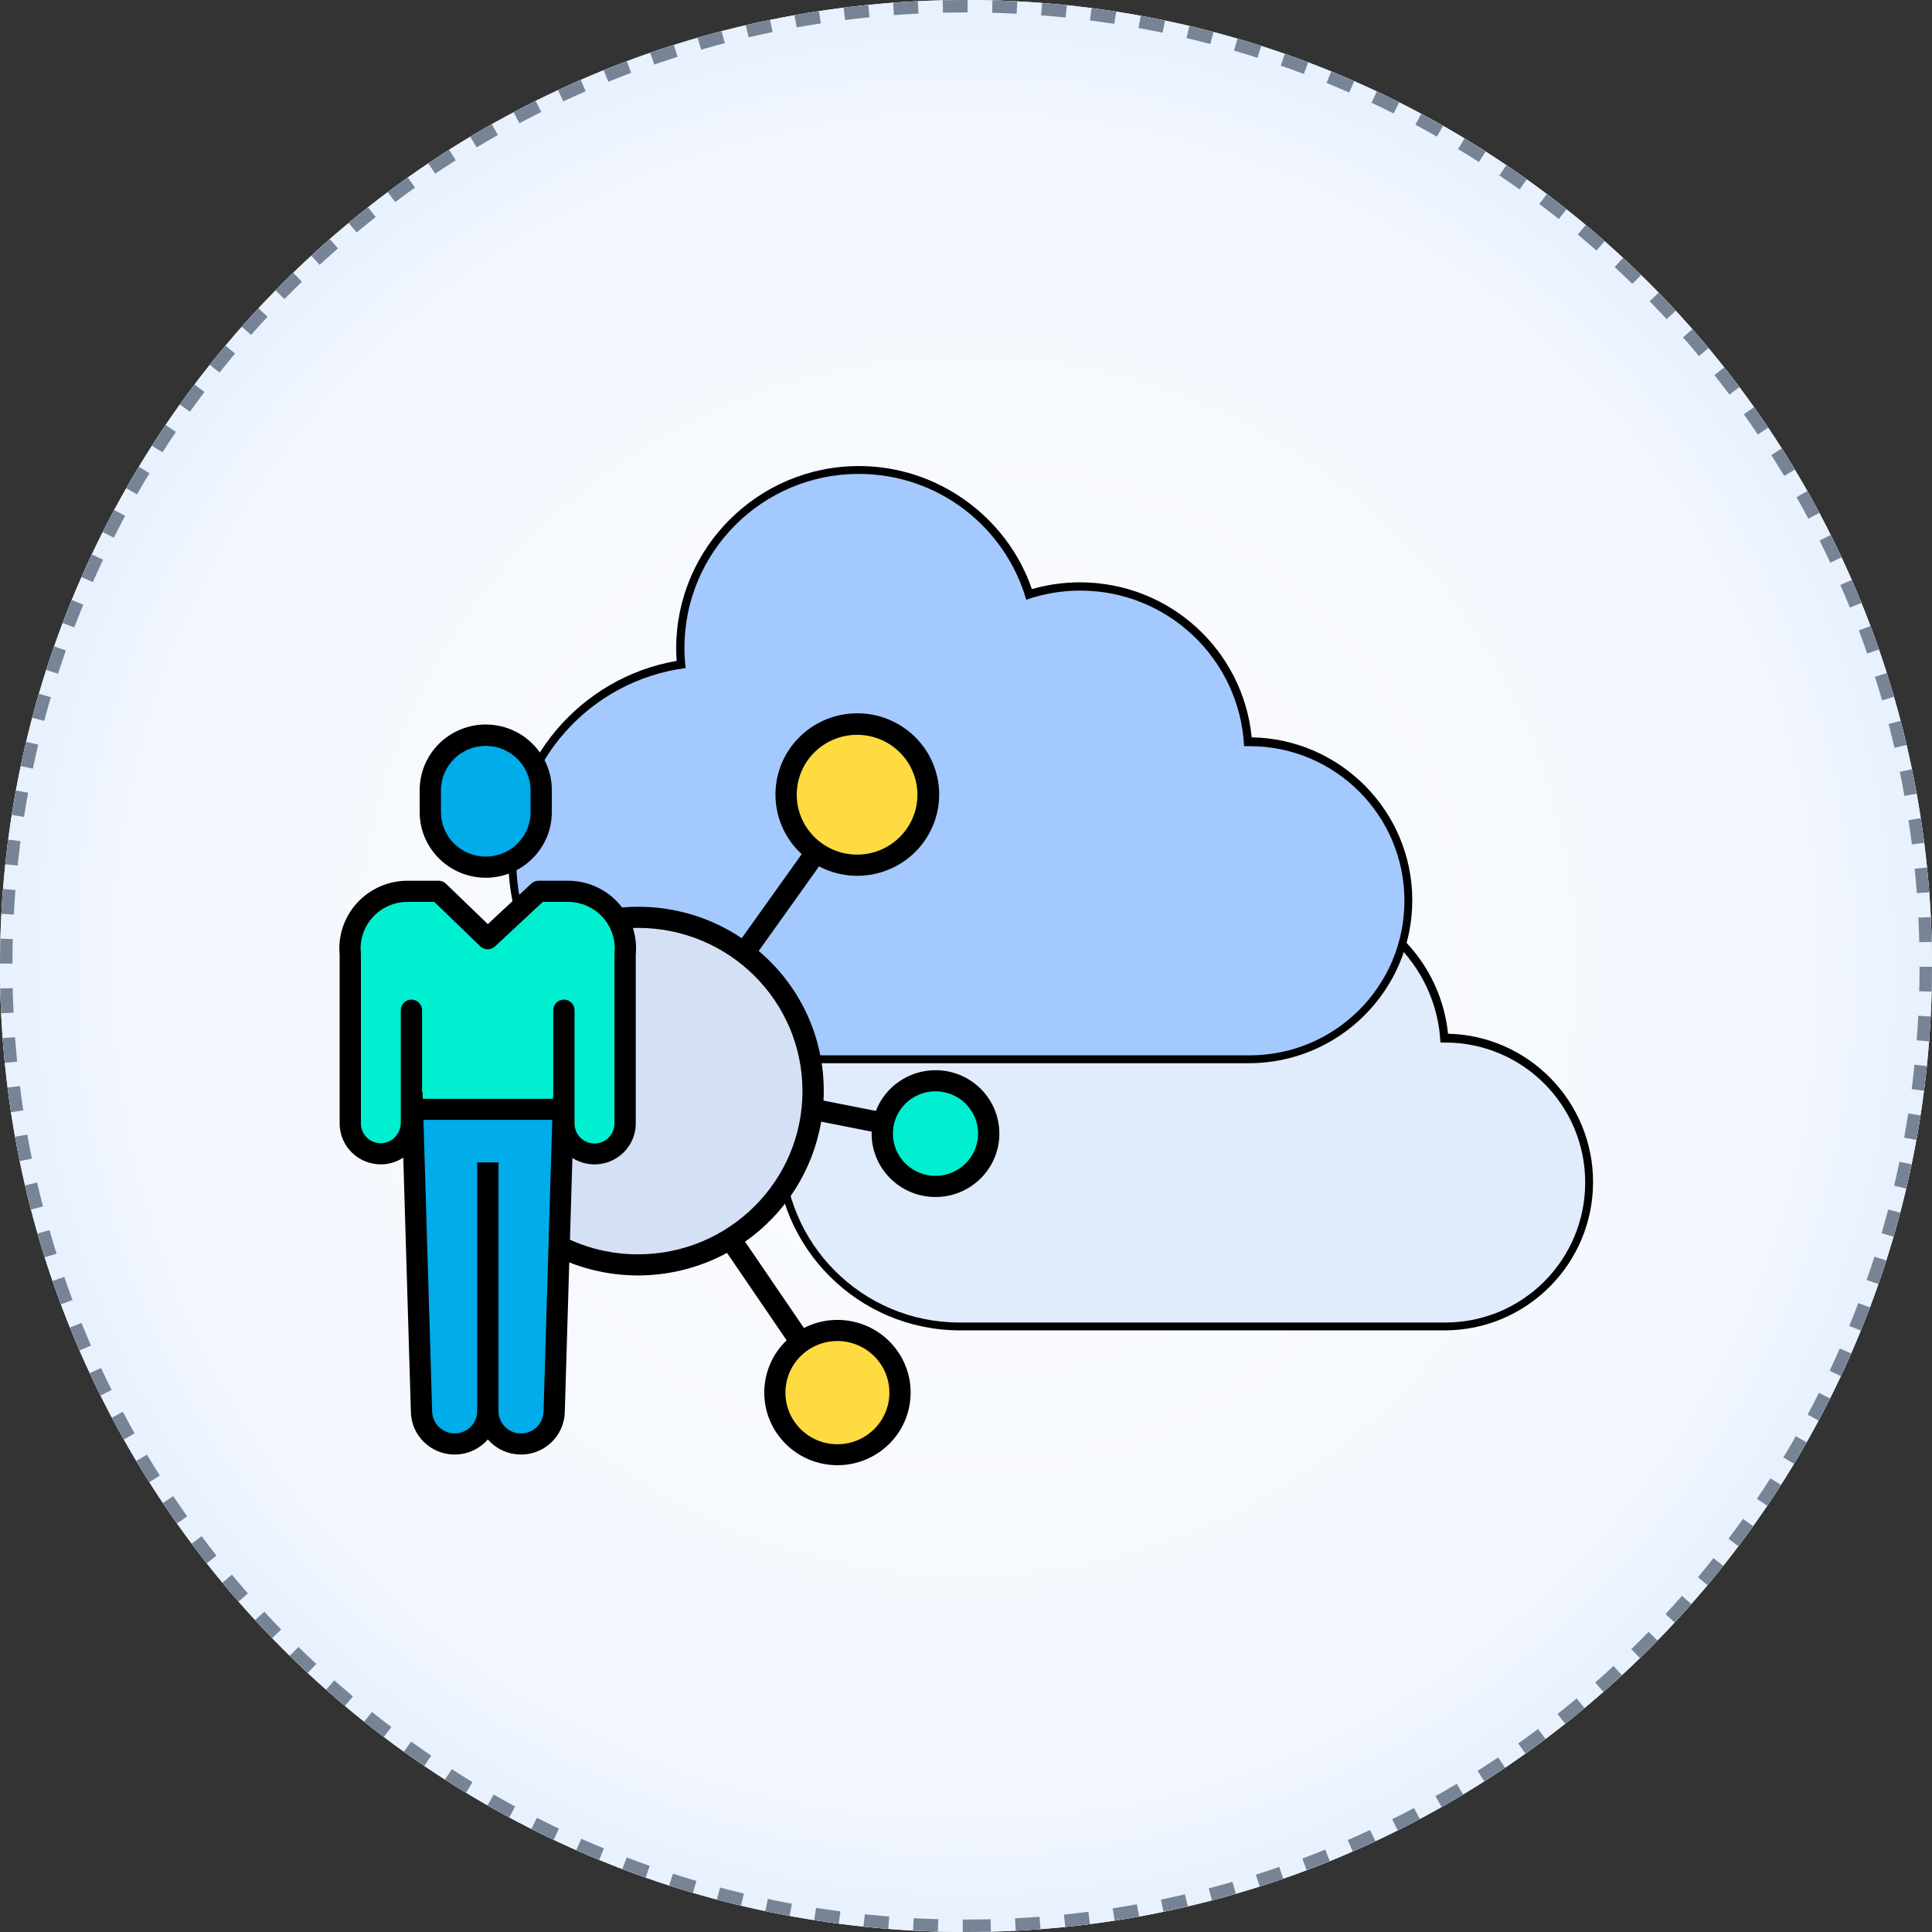 <?xml version="1.0" encoding="utf-8"?>
<svg width="155.398px" height="155.398px" viewBox="0 0 155.398 155.398" version="1.1" xmlns:xlink="http://www.w3.org/1999/xlink" xmlns="http://www.w3.org/2000/svg">
  <rect x="0" y="0" width="155.398" height="155.398" fill="#333333" stroke="none"/>
  <defs>
    <radialGradient gradientUnits="objectBoundingBox" cx="50%" cy="50%" fx="50%" fy="50%" r="64.584%" gradientTransform="translate(0.5,0.5),rotate(77.562),translate(-0.5,-0.5)" id="gradient_1">
      <stop offset="0%" stop-color="#FFFFFF" />
      <stop offset="0%" stop-color="#FCFDFE" />
      <stop offset="68.543%" stop-color="#F3F7FE" />
      <stop offset="100%" stop-color="#D1E3FF" />
    </radialGradient>
    <path d="M77.699 155.398C120.611 155.398 155.398 120.611 155.398 77.699C155.398 34.787 120.611 0 77.699 0C34.787 0 0 34.787 0 77.699C0 120.611 34.787 155.398 77.699 155.398Z" id="path_1" />
    <clipPath id="clip_1">
      <use xlink:href="#path_1" />
    </clipPath>
  </defs>
  <g id="Group">
    <path d="M77.699 155.398C120.611 155.398 155.398 120.611 155.398 77.699C155.398 34.787 120.611 0 77.699 0C34.787 0 0 34.787 0 77.699C0 120.611 34.787 155.398 77.699 155.398Z" id="Oval-9" fill="#FBFBFB" fill-rule="evenodd" stroke="none" />
    <g id="Oval-10">
      <use stroke="none" fill="url(#gradient_1)" xlink:href="#path_1" fill-rule="evenodd" />
      <g clip-path="url(#clip_1)">
        <use xlink:href="#path_1" fill="none" stroke="#768496" stroke-width="2" stroke-linejoin="round" stroke-dasharray="2 2" />
      </g>
    </g>
    <path d="M116.204 107.006L77.213 107.006C69.039 107.006 62.388 100.356 62.388 92.181C62.388 84.995 67.588 78.841 74.594 77.592C74.575 77.301 74.565 77.016 74.565 76.738C74.565 69.382 80.549 63.398 87.905 63.398C93.571 63.398 98.648 67.04 100.499 72.341C101.618 72.023 102.774 71.862 103.943 71.862C110.437 71.862 115.814 76.766 116.472 83.147C122.927 83.29 128.135 88.586 128.135 95.075C128.135 101.654 122.783 107.006 116.204 107.006L116.204 107.006ZM87.905 64.834C81.341 64.834 76 70.174 76 76.738C76 77.185 76.027 77.636 76.083 78.116C76.127 78.505 75.851 78.859 75.462 78.91C68.827 79.776 63.824 85.482 63.824 92.181C63.824 99.564 69.83 105.57 77.213 105.57L116.204 105.57C121.991 105.57 126.699 100.862 126.699 95.075C126.699 89.287 121.991 84.579 116.204 84.579L115.807 84.579C115.424 84.579 115.109 84.279 115.09 83.897C114.795 77.953 109.899 73.297 103.943 73.297C102.689 73.297 101.453 73.506 100.269 73.918C100.083 73.983 99.878 73.969 99.703 73.878C99.528 73.787 99.397 73.629 99.343 73.439C97.884 68.373 93.181 64.834 87.905 64.834Z" id="Shape" fill="#000000" fill-rule="evenodd" stroke="none" />
    <path d="M116.26 83.857L115.862 83.857C115.549 77.548 110.343 72.529 103.966 72.529C102.592 72.529 101.274 72.764 100.046 73.193C98.525 67.902 93.658 64.03 87.885 64.03C80.896 64.03 75.23 69.704 75.23 76.703C75.23 77.2 75.261 77.688 75.317 78.17C68.379 79.077 63.021 85.015 63.021 92.21C63.021 100.032 69.354 106.374 77.165 106.374L116.26 106.374C122.47 106.374 127.503 101.333 127.503 95.115C127.503 88.897 122.469 83.857 116.26 83.857L116.26 83.857Z" id="Path" fill="#E0EBFC" stroke="none" />
    <path d="M100.452 85.518L57.245 85.518C48.229 85.518 40.894 78.204 40.894 69.214C40.894 61.288 46.664 54.504 54.425 53.157C54.4 52.814 54.388 52.478 54.388 52.149C54.388 44.064 60.984 37.486 69.092 37.486C75.363 37.486 80.978 41.521 82.999 47.386C84.255 47.023 85.551 46.839 86.864 46.839C94.043 46.839 99.985 52.263 100.678 59.307C107.821 59.428 113.595 65.26 113.595 72.411C113.595 79.639 107.699 85.518 100.452 85.518ZM69.093 38.917C61.776 38.917 55.823 44.853 55.823 52.149C55.823 52.641 55.854 53.156 55.915 53.681C55.96 54.069 55.684 54.422 55.295 54.472C47.903 55.435 42.33 61.773 42.33 69.214C42.33 77.415 49.02 84.087 57.245 84.087L100.452 84.087C106.908 84.087 112.16 78.85 112.16 72.412C112.16 65.975 106.908 60.737 100.452 60.737L100.012 60.737C99.629 60.737 99.314 60.438 99.296 60.057C98.967 53.448 93.506 48.271 86.864 48.271C85.466 48.271 84.088 48.503 82.768 48.962C82.582 49.026 82.377 49.012 82.202 48.922C82.027 48.831 81.897 48.673 81.842 48.484C80.216 42.851 74.974 38.917 69.093 38.917Z" id="Shape" fill="#000000" fill-rule="evenodd" stroke="none" />
    <path d="M100.508 60.016L100.066 60.016C99.72 53.048 93.952 47.504 86.887 47.504C85.365 47.504 83.904 47.765 82.544 48.238C80.86 42.394 75.468 38.118 69.073 38.118C61.329 38.118 55.052 44.385 55.052 52.115C55.052 52.663 55.087 53.203 55.148 53.735C47.463 54.737 41.527 61.295 41.527 69.242C41.527 77.882 48.542 84.886 57.197 84.886L100.508 84.886C107.386 84.886 112.963 79.319 112.963 72.451C112.963 65.583 107.387 60.016 100.508 60.016Z" id="Path" fill="#A4C9FF" stroke="none" />
    <path d="M43.62 63.556L43.62 65.26C43.62 67.613 41.637 69.52 39.19 69.52C36.743 69.52 34.76 67.613 34.76 65.26L34.76 63.556C34.76 61.203 36.743 59.296 39.19 59.296C41.637 59.296 43.62 61.203 43.62 63.556Z" id="Path" fill="#00ACEA" stroke="none" />
    <path d="M38.85 113.865C38.851 115.328 37.672 116.521 36.2 116.548C34.728 116.574 33.506 115.424 33.454 113.962L32.715 89.285L44.984 89.285L44.649 100.493L44.246 113.962C44.193 115.424 42.971 116.574 41.5 116.547C40.029 116.52 38.85 115.328 38.85 113.865Z" id="Path" fill="#00ACEA" stroke="none" />
    <path d="M45.413 88.174L45.385 88.174L45.356 89.116L33.048 89.116L33.007 87.762L32.964 87.762L32.964 90.18C32.964 91.532 31.874 92.677 30.494 92.693C29.827 92.701 29.184 92.446 28.71 91.987C28.236 91.528 27.968 90.902 27.968 90.249L27.968 76.632C27.834 75.337 28.267 74.047 29.159 73.081C30.051 72.115 31.319 71.564 32.65 71.565L35.178 71.565L39.19 75.383L43.348 71.565L45.733 71.565C47.063 71.565 48.331 72.116 49.222 73.081C50.114 74.047 50.547 75.337 50.412 76.632L50.412 90.247C50.412 91.598 49.293 92.693 47.913 92.693C46.532 92.693 45.413 91.598 45.413 90.247L45.413 88.174Z" id="Path" fill="#00EFD1" stroke="none" />
    <path d="M59.892 76.474C65.657 80.84 67.137 88.831 63.313 94.943C59.489 101.055 51.61 103.291 45.102 100.112L44.984 100.109L45.315 89.048L45.343 88.107L45.37 88.107L45.37 90.178C45.37 91.528 46.474 92.622 47.835 92.622C49.196 92.622 50.3 91.528 50.3 90.178L50.3 76.577C50.404 75.576 50.172 74.569 49.641 73.711C50.205 73.644 50.773 73.609 51.341 73.609C54.432 73.605 57.437 74.612 59.892 76.474Z" id="Path" fill="#D4E1F4" stroke="none" />
    <path d="M67.816 107.006C70.639 107.006 72.928 109.295 72.928 112.118C72.929 114.941 70.639 117.23 67.816 117.23C64.993 117.23 62.705 114.941 62.705 112.118C62.705 109.295 64.993 107.007 67.816 107.006Z" id="Path" fill="#FEDB41" stroke="none" />
    <path d="M69.18 57.933C72.38 57.934 74.973 60.527 74.973 63.727C74.973 66.926 72.379 69.52 69.18 69.52C65.98 69.52 63.387 66.927 63.386 63.727C63.386 60.527 65.98 57.933 69.18 57.933L69.18 57.933Z" id="Path" fill="#FEDB41" stroke="none" />
    <path d="M74.973 87.241C77.232 87.241 79.062 89.072 79.062 91.33C79.062 93.589 77.231 95.42 74.973 95.42C72.715 95.42 70.884 93.589 70.883 91.331C70.883 89.072 72.714 87.24 74.973 87.241L74.973 87.241Z" id="Path" fill="#00EFD1" stroke="none" />
    <path d="M39.071 70.601C42.005 70.597 44.383 68.236 44.386 65.323L44.386 63.552C44.386 60.638 42.006 58.276 39.071 58.276C36.136 58.276 33.756 60.638 33.756 63.552L33.756 65.323C33.759 68.236 36.137 70.597 39.071 70.601ZM35.467 63.551C35.478 61.584 37.089 59.994 39.071 59.994C41.053 59.994 42.664 61.584 42.675 63.551L42.675 65.323C42.675 67.299 41.062 68.9 39.071 68.9C37.081 68.9 35.467 67.299 35.467 65.323L35.467 63.551Z" id="Shape" fill="#000000" fill-rule="evenodd" stroke="none" />
    <path d="M75.246 86.08C73.118 86.082 71.212 87.384 70.449 89.355L66.238 88.524C66.251 88.272 66.257 88.017 66.257 87.762C66.272 83.423 64.358 79.299 61.025 76.491L65.879 69.685C68.945 71.295 72.745 70.267 74.563 67.334C76.382 64.401 75.596 60.57 72.766 58.578C69.936 56.585 66.033 57.115 63.846 59.788C61.659 62.462 61.938 66.362 64.483 68.702L59.661 75.464C57.201 73.808 54.294 72.927 51.322 72.935C50.896 72.935 50.465 72.954 50.037 72.991C49.004 71.632 47.387 70.835 45.672 70.84L43.322 70.84C43.105 70.84 42.895 70.922 42.737 71.07L39.238 74.331L35.871 71.081C35.712 70.927 35.497 70.84 35.275 70.84L32.784 70.84C31.239 70.84 29.767 71.486 28.726 72.619C27.686 73.753 27.174 75.268 27.318 76.795L27.318 90.363C27.318 92.182 28.803 93.656 30.635 93.655L30.671 93.655C31.301 93.647 31.915 93.457 32.437 93.109L33.051 113.624C33.103 115.062 34.037 116.321 35.404 116.797C36.772 117.273 38.293 116.869 39.238 115.779C39.295 115.845 39.353 115.909 39.415 115.97C40.407 116.955 41.893 117.261 43.198 116.751C44.502 116.24 45.378 115.01 45.427 113.619L45.788 101.538C49.922 103.17 54.572 102.89 58.476 100.774L63.272 107.805C61.052 109.931 60.863 113.398 62.838 115.75C64.813 118.102 68.282 118.542 70.789 116.758C73.296 114.974 73.991 111.572 72.381 108.96C70.772 106.348 67.404 105.412 64.663 106.815L59.928 99.873C63.182 97.593 65.386 94.118 66.051 90.22L70.112 91.022C70.11 91.074 70.108 91.127 70.108 91.18C70.108 93.996 72.408 96.279 75.246 96.279C78.083 96.279 80.382 93.996 80.382 91.179C80.382 88.363 78.083 86.08 75.246 86.08L75.246 86.08ZM64.084 63.923C64.084 61.262 66.257 59.105 68.937 59.104C71.618 59.104 73.791 61.261 73.791 63.922C73.792 66.583 71.619 68.74 68.938 68.74C66.259 68.737 64.088 66.583 64.084 63.923ZM71.538 112.014C71.538 114.306 69.666 116.166 67.357 116.166C65.047 116.166 63.175 114.308 63.175 112.016C63.175 109.723 65.046 107.864 67.356 107.864C69.664 107.867 71.535 109.723 71.538 112.014L71.538 112.014ZM32.238 90.294C32.238 91.201 31.526 91.946 30.652 91.957L30.635 91.957C30.209 91.957 29.8 91.789 29.499 91.49C29.198 91.192 29.029 90.786 29.029 90.363L29.029 76.754C29.029 76.725 29.027 76.696 29.024 76.668C28.917 75.613 29.264 74.561 29.981 73.775C30.697 72.988 31.716 72.539 32.784 72.539L34.927 72.539L38.63 76.114C38.636 76.119 38.642 76.123 38.647 76.128C38.659 76.139 38.671 76.15 38.684 76.16C38.693 76.168 38.703 76.176 38.713 76.184C38.725 76.193 38.738 76.202 38.752 76.211C38.762 76.218 38.773 76.225 38.785 76.232C38.796 76.239 38.81 76.247 38.823 76.254C38.836 76.261 38.848 76.266 38.86 76.272C38.872 76.278 38.886 76.284 38.898 76.289C38.911 76.294 38.925 76.299 38.938 76.304C38.951 76.309 38.963 76.313 38.976 76.316C38.989 76.319 39.003 76.324 39.017 76.328C39.031 76.331 39.042 76.334 39.055 76.336C39.068 76.339 39.084 76.341 39.098 76.344C39.112 76.346 39.124 76.347 39.137 76.349C39.15 76.35 39.165 76.351 39.179 76.352C39.193 76.353 39.206 76.353 39.219 76.353C39.232 76.353 39.247 76.353 39.261 76.353C39.275 76.352 39.288 76.351 39.301 76.35C39.314 76.349 39.328 76.348 39.342 76.346C39.356 76.344 39.37 76.342 39.383 76.339C39.396 76.337 39.41 76.334 39.423 76.331C39.436 76.328 39.45 76.324 39.463 76.321C39.476 76.317 39.489 76.312 39.503 76.308C39.516 76.304 39.529 76.299 39.541 76.294C39.553 76.289 39.568 76.284 39.581 76.277C39.594 76.272 39.605 76.266 39.616 76.26C39.628 76.255 39.643 76.247 39.656 76.239C39.669 76.231 39.678 76.226 39.689 76.219C39.702 76.211 39.715 76.202 39.728 76.193C39.739 76.185 39.749 76.177 39.759 76.169C39.771 76.159 39.783 76.149 39.795 76.139C39.801 76.134 39.807 76.13 39.812 76.124L43.661 72.539L45.671 72.539C46.739 72.539 47.758 72.988 48.474 73.775C49.19 74.562 49.538 75.613 49.43 76.668C49.427 76.697 49.425 76.725 49.425 76.753L49.425 90.36C49.432 90.935 49.128 91.469 48.628 91.758C48.128 92.048 47.509 92.048 47.009 91.758C46.509 91.469 46.204 90.935 46.212 90.36L46.212 81.253C46.212 80.784 45.828 80.404 45.356 80.404C44.883 80.404 44.501 80.784 44.501 81.253L44.501 88.264L44.474 88.264L44.471 88.381L34.008 88.381L33.991 87.853L33.949 87.854L33.949 81.253C33.949 80.784 33.566 80.404 33.093 80.404C32.621 80.404 32.238 80.784 32.238 81.253L32.238 90.294L32.238 90.294ZM43.717 113.563C43.682 114.543 42.862 115.315 41.874 115.298C40.886 115.28 40.094 114.479 40.095 113.498L40.095 93.496L38.384 93.496L38.384 113.498C38.383 114.477 37.594 115.275 36.608 115.294C35.622 115.314 34.801 114.547 34.761 113.568L34.058 90.079L44.42 90.079L43.717 113.563ZM51.321 100.89C49.431 100.896 47.562 100.495 45.843 99.715L46.04 93.141C47.062 93.786 48.356 93.826 49.417 93.248C50.477 92.669 51.137 91.563 51.137 90.361L51.137 76.795C51.206 76.069 51.127 75.336 50.906 74.641C51.044 74.637 51.183 74.635 51.321 74.635C58.624 74.635 64.546 80.512 64.546 87.763C64.546 95.013 58.624 100.89 51.321 100.89L51.321 100.89ZM75.246 94.581C73.353 94.581 71.819 93.058 71.819 91.18C71.819 89.301 73.353 87.778 75.246 87.778C77.138 87.778 78.672 89.301 78.671 91.18C78.669 93.057 77.136 94.578 75.246 94.581L75.246 94.581Z" id="Shape" fill="#000000" fill-rule="evenodd" stroke="none" />
  </g>
</svg>